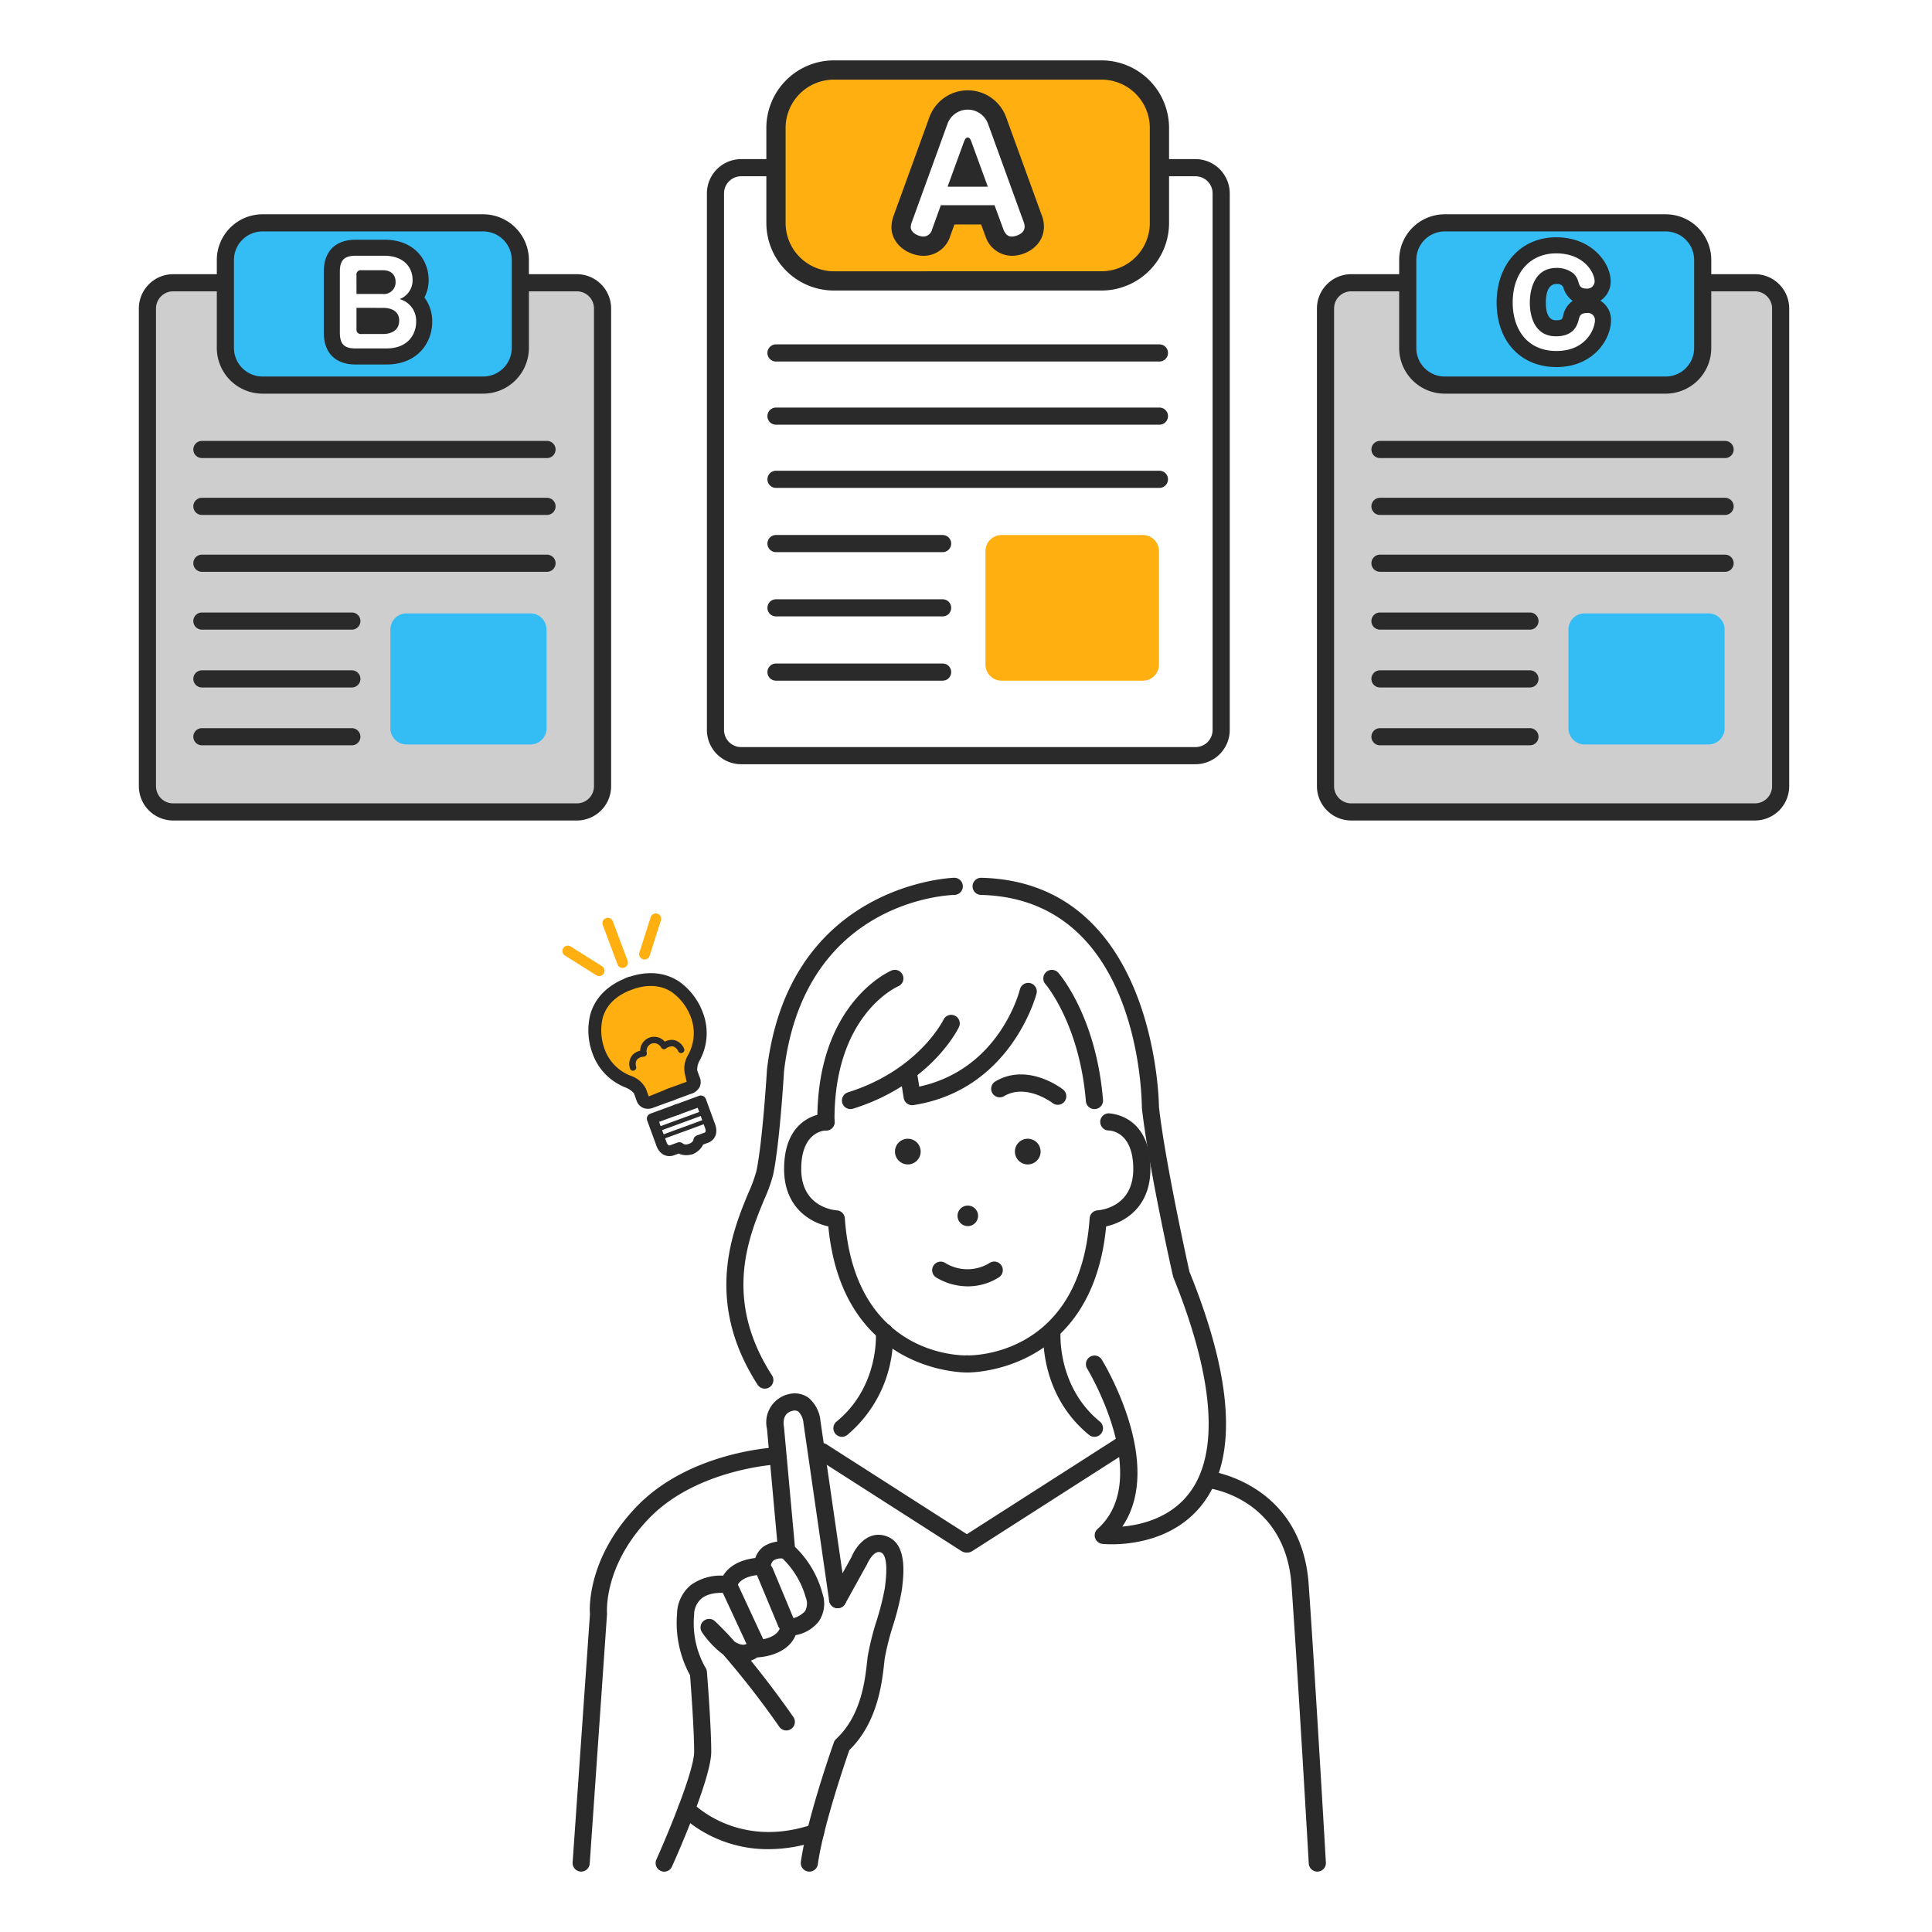 <svg xmlns="http://www.w3.org/2000/svg" xmlns:xlink="http://www.w3.org/1999/xlink" width="320" height="320" viewBox="0 0 320 320"><defs><clipPath id="a"><path d="M0,0H273.35V300H0Z" fill="none"/></clipPath></defs><g transform="translate(-806 -114)"><rect width="320" height="320" transform="translate(806 114)" fill="#fff"/><g transform="translate(829 124)"><g clip-path="url(#a)"><path d="M242.658,746.1a1.43,1.43,0,0,1-1.291-2c1.74-3.87,6.26-14.625,6.26-17.871,0-3.678-.549-10.994-.678-12.659a18.062,18.062,0,0,1-2.157-10.123,6.364,6.364,0,0,1,2.276-4.811,8.451,8.451,0,0,1,5.364-1.565c1.284-2.135,3.816-2.745,5.324-2.922a3.928,3.928,0,0,1,1.368-1.9,5.46,5.46,0,0,1,4.055-.748,1.273,1.273,0,0,1,.574.27,16.621,16.621,0,0,1,5.106,8.18,5.249,5.249,0,0,1-.561,4.664,6.294,6.294,0,0,1-3.865,2.313c-1.075,2.668-4.221,3.57-6.366,3.685a4.15,4.15,0,0,1-1.045.532c3.731,4.556,6.833,9.043,7.027,9.321a1.419,1.419,0,1,1-2.336,1.611,146.984,146.984,0,0,0-9.273-11.935,15.474,15.474,0,0,1-3.512-3.693,1.42,1.42,0,0,1,2.151-1.827c1.062,1,2.168,2.151,3.265,3.385a3.114,3.114,0,0,0,1.216.493,1.241,1.241,0,0,0,1.054-.347,1.379,1.379,0,0,1,.941-.362c.041,0,3.963-.046,4.37-2.375a1.43,1.43,0,0,1,1.3-1.172,4.112,4.112,0,0,0,2.754-1.272,2.564,2.564,0,0,0,.146-2.243,14.3,14.3,0,0,0-3.855-6.492,2.346,2.346,0,0,0-1.469.3,1.361,1.361,0,0,0-.476,1.095,1.417,1.417,0,0,1-1.451,1.3c-.037,0-3.516-.054-4.231,2.082a1.427,1.427,0,0,1-1.563.956c-.025,0-2.669-.385-4.246.894a3.612,3.612,0,0,0-1.216,2.752,14.89,14.89,0,0,0,1.881,8.689,1.464,1.464,0,0,1,.247.694c.029.37.713,8.982.713,13.238,0,4.441-5.844,17.555-6.511,19.035A1.411,1.411,0,0,1,242.658,746.1Z" transform="translate(-155.655 -446.093)" fill="#2b2a2a"/><path d="M310.451,744.12a1.693,1.693,0,0,1-.2-.015,1.422,1.422,0,0,1-1.212-1.6c1-7.147,5.285-19.274,5.468-19.791a1.4,1.4,0,0,1,.37-.563c4.144-3.847,4.788-9.683,5.137-12.821l.1-.863a44.732,44.732,0,0,1,1.465-5.89,43.549,43.549,0,0,0,1.374-5.458c.189-1.5.69-5.5-.754-5.906-1.181-.339-2.188,1.981-2.2,2l-3.624,6.545a1.417,1.417,0,1,1-2.481-1.372l3.546-6.391c.628-1.6,2.6-4.356,5.534-3.508,3.78,1.079,3.113,6.414,2.791,8.99a43.889,43.889,0,0,1-1.465,5.9,43.775,43.775,0,0,0-1.372,5.451l-.094.817c-.351,3.2-1.081,9.784-5.765,14.348-.686,1.966-4.346,12.659-5.219,18.912A1.417,1.417,0,0,1,310.451,744.12Z" transform="translate(-199.392 -444.119)" fill="#2b2a2a"/><path d="M266.72,820.426a21.211,21.211,0,0,1-14.631-5.682,1.417,1.417,0,0,1,2.041-1.966c.308.316,7.694,7.694,19.881,3.539a1.421,1.421,0,0,1,.916,2.691A25.393,25.393,0,0,1,266.72,820.426Z" transform="translate(-162.4 -524.145)" fill="#2b2a2a"/><path d="M2.032,8.772A1.419,1.419,0,0,1,.743,7.95L-3.869-1.984a1.419,1.419,0,0,1,.69-1.885,1.419,1.419,0,0,1,1.885.69L3.318,6.755A1.42,1.42,0,0,1,2.032,8.772Z" transform="translate(100.231 255.041)" fill="#2b2a2a"/><path d="M.967,7.353A1.42,1.42,0,0,1-.344,6.479L-3.892-2.036a1.419,1.419,0,0,1,.764-1.856,1.419,1.419,0,0,1,1.856.764L2.276,5.387A1.42,1.42,0,0,1,.967,7.353Z" transform="translate(106.262 252.913)" fill="#2b2a2a"/><path d="M304.786,657.921a1.418,1.418,0,0,1-1.405-1.214l-4.258-29.443a3.053,3.053,0,0,0-.838-1.9,1.13,1.13,0,0,0-.995-.116c-1.785.4-1.448,2.367-1.4,2.594l1.794,19.664a1.419,1.419,0,0,1-2.826.258l-1.773-19.513a4.8,4.8,0,0,1,3.589-5.775,3.943,3.943,0,0,1,3.29.6,5.724,5.724,0,0,1,1.978,3.851l4.25,29.378a1.415,1.415,0,0,1-1.2,1.6A1.25,1.25,0,0,1,304.786,657.921Z" transform="translate(-189.044 -401.561)" fill="#2b2a2a"/><path d="M21.311,14.137a1.412,1.412,0,0,1-.764-.224L-3.346-1.386a1.419,1.419,0,0,1-.43-1.96,1.419,1.419,0,0,1,1.96-.43l23.894,15.3a1.419,1.419,0,0,1-.767,2.614Z" transform="translate(115.717 233.002)" fill="#2b2a2a"/><path d="M-2.58,15.158a1.418,1.418,0,0,1-1.2-.654,1.419,1.419,0,0,1,.43-1.96L22.142-3.776a1.419,1.419,0,0,1,1.96.43,1.419,1.419,0,0,1-.43,1.96L-1.816,14.934A1.413,1.413,0,0,1-2.58,15.158Z" transform="translate(139.842 231.981)" fill="#2b2a2a"/><path d="M203.913,717.83a.458.458,0,0,1-.1-.008,1.414,1.414,0,0,1-1.316-1.511l2.872-41.154c-.033-.139-.792-9.036,7.866-17.925,8.587-8.8,22.16-9.622,22.732-9.653a1.417,1.417,0,1,1,.152,2.829c-.131.008-13.053.809-20.851,8.8-7.75,7.956-7.077,15.82-7.07,15.905l-2.87,41.393A1.422,1.422,0,0,1,203.913,717.83Z" transform="translate(-130.652 -417.834)" fill="#2b2a2a"/><path d="M515.144,724.968a1.421,1.421,0,0,1-1.415-1.334c-.015-.308-1.762-30.685-2.853-46.1-1.006-14.217-13.238-16-13.754-16.067a1.418,1.418,0,0,1,.359-2.814c.15.015,15.053,2.1,16.229,18.681,1.091,15.435,2.837,45.834,2.856,46.143a1.412,1.412,0,0,1-1.338,1.488A.3.3,0,0,1,515.144,724.968Z" transform="translate(-319.957 -424.97)" fill="#2b2a2a"/><path d="M331.543,534.527c-1.324,0-20.71-.436-22.975-24.2-3.053-.659-7.326-3.184-7.326-9.5,0-9.121,6.858-9.221,6.927-9.221a1.419,1.419,0,1,1,0,2.837c-.407.008-4.09.278-4.09,6.384,0,6.233,5.3,6.8,5.906,6.842a1.419,1.419,0,0,1,1.318,1.315c1.609,22.956,19.473,22.728,20.234,22.709a1.419,1.419,0,0,1,.075,2.837Z" transform="translate(-194.37 -317.196)" fill="#2b2a2a"/><path d="M384.2,534.527h-.069a1.419,1.419,0,0,1,.073-2.837c.759.019,18.63.162,20.234-22.709a1.421,1.421,0,0,1,1.326-1.315c.6-.046,5.9-.609,5.9-6.842,0-6.314-3.924-6.384-4.09-6.384a1.419,1.419,0,0,1,0-2.837c.069,0,6.927.1,6.927,9.221,0,6.314-4.271,8.839-7.328,9.5C404.909,534.088,385.526,534.527,384.2,534.527Z" transform="translate(-246.959 -317.196)" fill="#2b2a2a"/><path d="M325.663,608.417a1.422,1.422,0,0,1-.9-2.521c7.147-5.848,6.519-14.652,6.515-14.745a1.419,1.419,0,0,1,2.829-.228,21.3,21.3,0,0,1-7.544,17.17A1.429,1.429,0,0,1,325.663,608.417Z" transform="translate(-209.209 -380.434)" fill="#2b2a2a"/><path d="M430.709,608.422a1.4,1.4,0,0,1-.9-.324c-8.284-6.777-7.575-16.749-7.544-17.169a1.419,1.419,0,0,1,2.829.224c0,.089-.594,8.936,6.515,14.749a1.421,1.421,0,0,1-.9,2.521Z" transform="translate(-272.437 -380.439)" fill="#2b2a2a"/><path d="M412.306,492a15.654,15.654,0,0,1-1.573-.065,1.42,1.42,0,0,1-.8-2.467c9.286-8.323-1.615-26.4-1.727-26.583a1.42,1.42,0,0,1,2.421-1.484c.463.759,10.462,17.324,3.408,27.67,3.13-.281,8.007-1.43,11.137-5.6,5-6.65,4.067-19.024-2.714-35.773-.235-.964-4.121-18.426-5.181-27.975-.012-1.561-.347-34.617-26.652-35.28a1.419,1.419,0,1,1,.073-2.837c29.073.732,29.409,37.589,29.409,37.959,1.033,9.236,5.011,27.111,5.05,27.292,7.216,17.771,8,30.746,2.267,38.344C422.841,491.278,415.513,492,412.306,492Z" transform="translate(-251.147 -246.218)" fill="#2b2a2a"/><path d="M280.663,466.221a1.422,1.422,0,0,1-1.2-.648c-8.957-13.885-4.113-25.55-1.509-31.814a24.005,24.005,0,0,0,1.315-3.593c1.031-4.907,1.74-16.672,1.746-16.792,3.658-30.835,30.737-31.764,31.012-31.772a1.421,1.421,0,0,1,.06,2.841c-1.012.023-24.893.925-28.246,29.181-.021.409-.721,12.012-1.794,17.127a25.284,25.284,0,0,1-1.471,4.1c-2.573,6.191-6.875,16.553,1.276,29.181a1.421,1.421,0,0,1-1.191,2.19Z" transform="translate(-176.98 -246.218)" fill="#2b2a2a"/><path d="M318.178,451.211a1.418,1.418,0,0,1-1.415-1.407c-.177-19.521,11.767-24.868,12.276-25.087a1.419,1.419,0,0,1,1.124,2.606c-.436.193-10.72,4.915-10.562,22.458a1.42,1.42,0,0,1-1.407,1.43Z" transform="translate(-204.383 -273.965)" fill="#2b2a2a"/><path d="M357.29,450.894a1.419,1.419,0,0,1-1.4-1.195l-.632-3.971a1.421,1.421,0,0,1,2.806-.447l.4,2.533c13.218-2.86,16.549-15.574,16.684-16.133a1.42,1.42,0,0,1,2.756.682c-.039.158-4.121,15.986-20.4,18.515A1.4,1.4,0,0,1,357.29,450.894Z" transform="translate(-229.21 -277.838)" fill="#2b2a2a"/><path d="M329.663,461.214a1.42,1.42,0,0,1-.424-2.776c11.7-3.674,15.782-11.946,15.82-12.031a1.418,1.418,0,0,1,2.556,1.23c-.181.382-4.672,9.468-17.524,13.507A1.4,1.4,0,0,1,329.663,461.214Z" transform="translate(-211.789 -287.512)" fill="#2b2a2a"/><path d="M430.715,447.667a1.422,1.422,0,0,1-1.415-1.3c-1.052-12.787-6.646-19.34-6.7-19.405a1.42,1.42,0,0,1,2.136-1.873c.254.293,6.264,7.251,7.4,21.044a1.415,1.415,0,0,1-1.3,1.53C430.792,447.663,430.753,447.667,430.715,447.667Z" transform="translate(-272.443 -273.965)" fill="#2b2a2a"/><path d="M357.25,505.571a2.128,2.128,0,1,1-2.128-2.128,2.13,2.13,0,0,1,2.128,2.128" transform="translate(-227.759 -324.833)" fill="#2b2a2a"/><path d="M385.6,536.347a1.7,1.7,0,1,1-1.7-1.7,1.7,1.7,0,0,1,1.7,1.7" transform="translate(-246.602 -344.964)" fill="#2b2a2a"/><path d="M413.25,505.571a2.128,2.128,0,1,1-2.132-2.128,2.133,2.133,0,0,1,2.132,2.128" transform="translate(-263.892 -324.833)" fill="#2b2a2a"/><path d="M408.991,478.451a1.422,1.422,0,0,1-.871-.3c-.042-.035-4.321-3.288-7.991-1.149a1.418,1.418,0,1,1-1.43-2.448c5.343-3.122,10.932,1.176,11.168,1.361a1.42,1.42,0,0,1-.875,2.537Z" transform="translate(-256.794 -305.461)" fill="#2b2a2a"/><path d="M376.165,564.891a10.286,10.286,0,0,1-5.2-1.461,1.419,1.419,0,0,1,1.415-2.459,7,7,0,0,0,7.382.069,1.42,1.42,0,0,1,1.642,2.317A9.591,9.591,0,0,1,376.165,564.891Z" transform="translate(-238.892 -361.831)" fill="#2b2a2a"/><path d="M273.453,147.488H348.7a4.27,4.27,0,0,0,4.258-4.258V54.357A4.27,4.27,0,0,0,348.7,50.1H273.453a4.271,4.271,0,0,0-4.258,4.257V143.23a4.271,4.271,0,0,0,4.258,4.258" transform="translate(-173.69 -32.326)" fill="#fff"/><path d="M1.676-4H76.922A5.683,5.683,0,0,1,82.6,1.676V90.549a5.683,5.683,0,0,1-5.676,5.676H1.676A5.683,5.683,0,0,1-4,90.549V1.676A5.683,5.683,0,0,1,1.676-4ZM76.922,93.387a2.841,2.841,0,0,0,2.838-2.838V1.676a2.841,2.841,0,0,0-2.838-2.838H1.676A2.841,2.841,0,0,0-1.162,1.676V90.549a2.841,2.841,0,0,0,2.838,2.838Z" transform="translate(98.085 20.355)" fill="#2b2a2a"/><path d="M60.928-1.162H-2.581A1.419,1.419,0,0,1-4-2.581,1.419,1.419,0,0,1-2.581-4H60.928a1.419,1.419,0,0,1,1.419,1.419A1.419,1.419,0,0,1,60.928-1.162Z" transform="translate(108.11 51.039)" fill="#2b2a2a"/><path d="M60.928-1.162H-2.581A1.419,1.419,0,0,1-4-2.581,1.419,1.419,0,0,1-2.581-4H60.928a1.419,1.419,0,0,1,1.419,1.419A1.419,1.419,0,0,1,60.928-1.162Z" transform="translate(108.11 61.505)" fill="#2b2a2a"/><path d="M60.928-1.162H-2.581A1.419,1.419,0,0,1-4-2.581,1.419,1.419,0,0,1-2.581-4H60.928a1.419,1.419,0,0,1,1.419,1.419A1.419,1.419,0,0,1,60.928-1.162Z" transform="translate(108.11 71.971)" fill="#2b2a2a"/><path d="M25.017-1.162h-27.6A1.419,1.419,0,0,1-4-2.581,1.419,1.419,0,0,1-2.581-4h27.6a1.419,1.419,0,0,1,1.419,1.419A1.419,1.419,0,0,1,25.017-1.162Z" transform="translate(108.11 82.614)" fill="#2b2a2a"/><path d="M25.017-1.162h-27.6A1.419,1.419,0,0,1-4-2.581,1.419,1.419,0,0,1-2.581-4h27.6a1.419,1.419,0,0,1,1.419,1.419A1.419,1.419,0,0,1,25.017-1.162Z" transform="translate(108.11 93.258)" fill="#2b2a2a"/><path d="M25.017-1.162h-27.6A1.419,1.419,0,0,1-4-2.581,1.419,1.419,0,0,1-2.581-4h27.6a1.419,1.419,0,0,1,1.419,1.419A1.419,1.419,0,0,1,25.017-1.162Z" transform="translate(108.11 103.901)" fill="#2b2a2a"/><path d="M397.906,245.727h23.411a2.672,2.672,0,0,0,2.664-2.664v-18.8a2.67,2.67,0,0,0-2.664-2.662H397.906a2.67,2.67,0,0,0-2.664,2.662v18.8a2.672,2.672,0,0,0,2.664,2.664" transform="translate(-255.02 -142.984)" fill="#ffaf0f"/><path d="M8.257,191.474h66.87a4.27,4.27,0,0,0,4.257-4.258V108.082a4.27,4.27,0,0,0-4.257-4.257H8.257A4.27,4.27,0,0,0,4,108.082v79.134a4.27,4.27,0,0,0,4.257,4.258" transform="translate(-2.581 -66.99)" fill="#cecece"/><path d="M1.676-4h66.87a5.683,5.683,0,0,1,5.676,5.676V80.81a5.683,5.683,0,0,1-5.676,5.676H1.676A5.683,5.683,0,0,1-4,80.81V1.676A5.683,5.683,0,0,1,1.676-4Zm66.87,87.649a2.841,2.841,0,0,0,2.838-2.838V1.676a2.841,2.841,0,0,0-2.838-2.838H1.676A2.841,2.841,0,0,0-1.162,1.676V80.81a2.841,2.841,0,0,0,2.838,2.838Z" transform="translate(4 39.415)" fill="#2b2a2a"/><path d="M54.577-1.162H-2.581A1.419,1.419,0,0,1-4-2.581,1.419,1.419,0,0,1-2.581-4H54.577A1.419,1.419,0,0,1,56-2.581,1.419,1.419,0,0,1,54.577-1.162Z" transform="translate(13.022 67.031)" fill="#2b2a2a"/><path d="M54.577-1.162H-2.581A1.419,1.419,0,0,1-4-2.581,1.419,1.419,0,0,1-2.581-4H54.577A1.419,1.419,0,0,1,56-2.581,1.419,1.419,0,0,1,54.577-1.162Z" transform="translate(13.022 76.451)" fill="#2b2a2a"/><path d="M54.577-1.162H-2.581A1.419,1.419,0,0,1-4-2.581,1.419,1.419,0,0,1-2.581-4H54.577A1.419,1.419,0,0,1,56-2.581,1.419,1.419,0,0,1,54.577-1.162Z" transform="translate(13.022 85.87)" fill="#2b2a2a"/><path d="M22.258-1.162H-2.581A1.419,1.419,0,0,1-4-2.581,1.419,1.419,0,0,1-2.581-4H22.258a1.419,1.419,0,0,1,1.419,1.419A1.419,1.419,0,0,1,22.258-1.162Z" transform="translate(13.022 95.449)" fill="#2b2a2a"/><path d="M22.258-1.162H-2.581A1.419,1.419,0,0,1-4-2.581,1.419,1.419,0,0,1-2.581-4H22.258a1.419,1.419,0,0,1,1.419,1.419A1.419,1.419,0,0,1,22.258-1.162Z" transform="translate(13.022 105.028)" fill="#2b2a2a"/><path d="M22.258-1.162H-2.581A1.419,1.419,0,0,1-4-2.581,1.419,1.419,0,0,1-2.581-4H22.258a1.419,1.419,0,0,1,1.419,1.419A1.419,1.419,0,0,1,22.258-1.162Z" transform="translate(13.022 114.607)" fill="#2b2a2a"/><path d="M120.1,279.891h20.538a2.67,2.67,0,0,0,2.662-2.664V260.842a2.67,2.67,0,0,0-2.662-2.664H120.1a2.671,2.671,0,0,0-2.663,2.664v16.385a2.671,2.671,0,0,0,2.663,2.664" transform="translate(-75.776 -166.583)" fill="#34bdf4"/><path d="M558.256,191.474h66.87a4.27,4.27,0,0,0,4.26-4.258V108.082a4.27,4.27,0,0,0-4.26-4.257h-66.87A4.269,4.269,0,0,0,554,108.082v79.134a4.27,4.27,0,0,0,4.256,4.258" transform="translate(-357.455 -66.99)" fill="#cecece"/><path d="M1.676-4h66.87a5.683,5.683,0,0,1,5.676,5.676V80.81a5.683,5.683,0,0,1-5.676,5.676H1.676A5.683,5.683,0,0,1-4,80.81V1.676A5.683,5.683,0,0,1,1.676-4Zm66.87,87.649a2.841,2.841,0,0,0,2.838-2.838V1.676a2.841,2.841,0,0,0-2.838-2.838H1.676A2.841,2.841,0,0,0-1.162,1.676V80.81a2.841,2.841,0,0,0,2.838,2.838Z" transform="translate(199.127 39.415)" fill="#2b2a2a"/><path d="M54.577-1.162H-2.581A1.419,1.419,0,0,1-4-2.581,1.419,1.419,0,0,1-2.581-4H54.577A1.419,1.419,0,0,1,56-2.581,1.419,1.419,0,0,1,54.577-1.162Z" transform="translate(208.149 67.031)" fill="#2b2a2a"/><path d="M54.577-1.162H-2.581A1.419,1.419,0,0,1-4-2.581,1.419,1.419,0,0,1-2.581-4H54.577A1.419,1.419,0,0,1,56-2.581,1.419,1.419,0,0,1,54.577-1.162Z" transform="translate(208.149 76.451)" fill="#2b2a2a"/><path d="M54.577-1.162H-2.581A1.419,1.419,0,0,1-4-2.581,1.419,1.419,0,0,1-2.581-4H54.577A1.419,1.419,0,0,1,56-2.581,1.419,1.419,0,0,1,54.577-1.162Z" transform="translate(208.149 85.87)" fill="#2b2a2a"/><path d="M22.258-1.162H-2.581A1.419,1.419,0,0,1-4-2.581,1.419,1.419,0,0,1-2.581-4H22.258a1.419,1.419,0,0,1,1.419,1.419A1.419,1.419,0,0,1,22.258-1.162Z" transform="translate(208.149 95.449)" fill="#2b2a2a"/><path d="M22.258-1.162H-2.581A1.419,1.419,0,0,1-4-2.581,1.419,1.419,0,0,1-2.581-4H22.258a1.419,1.419,0,0,1,1.419,1.419A1.419,1.419,0,0,1,22.258-1.162Z" transform="translate(208.149 105.028)" fill="#2b2a2a"/><path d="M22.258-1.162H-2.581A1.419,1.419,0,0,1-4-2.581,1.419,1.419,0,0,1-2.581-4H22.258a1.419,1.419,0,0,1,1.419,1.419A1.419,1.419,0,0,1,22.258-1.162Z" transform="translate(208.149 114.607)" fill="#2b2a2a"/><path d="M670.1,279.891H690.64a2.668,2.668,0,0,0,2.66-2.664V260.842a2.668,2.668,0,0,0-2.66-2.664H670.1a2.668,2.668,0,0,0-2.66,2.664v16.385a2.668,2.668,0,0,0,2.66,2.664" transform="translate(-430.65 -166.583)" fill="#34bdf4"/><path d="M307.046,4.5h44.323a9.592,9.592,0,0,1,9.593,9.592V29.837a9.592,9.592,0,0,1-9.593,9.592H307.046a9.594,9.594,0,0,1-9.595-9.592V14.092A9.594,9.594,0,0,1,307.046,4.5" transform="translate(-191.921 -2.904)" fill="#ffaf0f"/><path d="M6.689-4.5H51.013A11.2,11.2,0,0,1,62.2,6.689V22.434A11.2,11.2,0,0,1,51.013,33.622H6.689A11.2,11.2,0,0,1-4.5,22.434V6.689A11.2,11.2,0,0,1,6.689-4.5ZM51.013,30.429a8,8,0,0,0,8-8V6.689a8,8,0,0,0-8-8H6.689a8.005,8.005,0,0,0-8,8V22.434a8.005,8.005,0,0,0,8,8Z" transform="translate(108.432 4.5)" fill="#2b2a2a"/><path d="M363.891,42.857a1.51,1.51,0,0,1-1.384,1.161c-.863,0-2.147-.617-2.147-1.556a2.629,2.629,0,0,1,.173-.815l5.9-16.253a3.572,3.572,0,0,1,6.746,0l5.9,16.253a2.1,2.1,0,0,1,.146.741c0,1.161-1.434,1.63-2.174,1.63-.863,0-1.234-.913-1.334-1.161l-1.48-4.026h-8.893Zm2.567-7.089h6.669l-2.741-7.508c-.224-.593-.42-.642-.59-.642-.15,0-.374.049-.6.642Z" transform="translate(-232.513 -14.839)" fill="#fff"/><path d="M371.251,41.4a4.64,4.64,0,0,1-4.3-3.171l-.74-2.016h-4.425l-.694,1.92A4.617,4.617,0,0,1,356.7,41.4c-2.579,0-5.343-1.908-5.343-4.749a5.9,5.9,0,0,1,.355-1.878l5.913-16.28a6.762,6.762,0,0,1,12.748.012l5.9,16.241a5.033,5.033,0,0,1,.339,1.831C376.617,39.56,373.834,41.4,371.251,41.4Z" transform="translate(-226.705 -9.032)" fill="#2b2a2a"/><path d="M363.891,42.857a1.51,1.51,0,0,1-1.384,1.161c-.863,0-2.147-.617-2.147-1.556a2.629,2.629,0,0,1,.173-.815l5.9-16.253a3.572,3.572,0,0,1,6.746,0l5.9,16.253a2.1,2.1,0,0,1,.146.741c0,1.161-1.434,1.63-2.174,1.63-.863,0-1.234-.913-1.334-1.161l-1.48-4.026h-8.893Zm2.567-7.089h6.669l-2.741-7.508c-.224-.593-.42-.642-.59-.642-.15,0-.374.049-.6.642Z" transform="translate(-232.513 -14.839)" fill="#fff"/><path d="M46.546,75.861H83.091a6.154,6.154,0,0,1,6.153,6.154V96.577a6.154,6.154,0,0,1-6.153,6.154H46.546a6.154,6.154,0,0,1-6.154-6.154V82.015a6.154,6.154,0,0,1,6.154-6.154" transform="translate(-26.062 -48.948)" fill="#34bdf4"/><path d="M3.573-4H40.119a7.581,7.581,0,0,1,7.572,7.572V18.135a7.581,7.581,0,0,1-7.573,7.573H3.573A7.581,7.581,0,0,1-4,18.135V3.573A7.581,7.581,0,0,1,3.573-4ZM40.118,22.869a4.74,4.74,0,0,0,4.735-4.734V3.572a4.739,4.739,0,0,0-4.734-4.734H3.573A4.74,4.74,0,0,0-1.162,3.573V18.135a4.74,4.74,0,0,0,4.735,4.734Z" transform="translate(16.911 29.494)" fill="#2b2a2a"/><path d="M96.46,106.566c-1.805,0-2.621-.627-2.621-2.622V93.835c0-1.956.8-2.621,2.621-2.621h4.769c3.154,0,4.656,1.9,4.656,3.99a3.33,3.33,0,0,1-2.148,3.192,3.722,3.722,0,0,1,2.737,3.762c0,1.995-1.292,4.408-4.94,4.408Zm.133-9.025h4.275a1.937,1.937,0,0,0,2.2-2.014c0-.8-.381-1.92-2.2-1.92h-3.5a.7.7,0,0,0-.78.78Zm0,2.3v3.552a.694.694,0,0,0,.78.78h3.648c1.14,0,2.642-.476,2.642-2.2,0-1.748-1.521-2.128-2.68-2.128Z" transform="translate(-60.547 -58.853)" fill="#fff"/><path d="M96.7,104.388H91.622c-3.358,0-5.283-1.925-5.283-5.283V89c0-3.357,1.925-5.282,5.283-5.282h4.768c5.028,0,7.317,3.447,7.317,6.651a6.228,6.228,0,0,1-.7,2.916,6.6,6.6,0,0,1,1.29,4.039C104.3,100.724,101.917,104.388,96.7,104.388Z" transform="translate(-55.708 -54.014)" fill="#2b2a2a"/><path d="M96.46,106.566c-1.805,0-2.621-.627-2.621-2.622V93.835c0-1.956.8-2.621,2.621-2.621h4.769c3.154,0,4.656,1.9,4.656,3.99a3.33,3.33,0,0,1-2.148,3.192,3.722,3.722,0,0,1,2.737,3.762c0,1.995-1.292,4.408-4.94,4.408Zm.133-9.025h4.275a1.937,1.937,0,0,0,2.2-2.014c0-.8-.381-1.92-2.2-1.92h-3.5a.7.7,0,0,0-.78.78Zm0,2.3v3.552a.694.694,0,0,0,.78.78h3.648c1.14,0,2.642-.476,2.642-2.2,0-1.748-1.521-2.128-2.68-2.128Z" transform="translate(-60.547 -58.853)" fill="#fff"/><path d="M598.507,75.861h36.617a6.121,6.121,0,0,1,6.121,6.121V96.61a6.121,6.121,0,0,1-6.121,6.12H598.507a6.119,6.119,0,0,1-6.114-6.12V81.982a6.12,6.12,0,0,1,6.114-6.121" transform="translate(-382.225 -48.948)" fill="#34bdf4"/><path d="M3.539-4H40.151a7.548,7.548,0,0,1,7.54,7.54V18.168a7.548,7.548,0,0,1-7.539,7.539H3.539A7.548,7.548,0,0,1-4,18.168V3.539A7.548,7.548,0,0,1,3.539-4ZM40.152,22.869a4.706,4.706,0,0,0,4.7-4.7V3.54a4.707,4.707,0,0,0-4.7-4.7H3.539a4.706,4.706,0,0,0-4.7,4.7V18.168a4.706,4.706,0,0,0,4.7,4.7Z" transform="translate(212.748 29.494)" fill="#2b2a2a"/><path d="M654.955,94.725a1.216,1.216,0,0,1-1.372,1.2c-.968,0-1.1-.438-1.334-1.14a2.747,2.747,0,0,0-.871-1.424,4.435,4.435,0,0,0-2.733-.856c-3.932,0-4.425,4.085-4.425,5.757,0,2.128.736,5.567,4.325,5.567,3.041,0,3.558-1.939,3.766-2.737.154-.608.3-1.12,1.368-1.12a1.172,1.172,0,0,1,1.33,1.177c0,1.368-1.411,5.112-6.384,5.112-4.884,0-7.239-3.667-7.239-8.018,0-5.111,3.022-8.151,7.2-8.151,4.634,0,6.368,3.23,6.368,4.636" transform="translate(-413.835 -58.127)" fill="#fff"/><path d="M643.751,82.589c5.89,0,9.02,4.238,9.02,7.3a3.749,3.749,0,0,1-1.708,3.2,3.739,3.739,0,0,1,1.769,3.227c0,3.134-2.876,7.771-9.047,7.771-5.921,0-9.9-4.291-9.9-10.679C633.886,87.036,637.938,82.589,643.751,82.589Zm2.725,10.53a4.247,4.247,0,0,1-1.584-2.337,1.166,1.166,0,0,0-1.087-.458c-1.457,0-1.766,1.684-1.766,3.1,0,1.928.563,2.906,1.669,2.906.995,0,1.037-.159,1.187-.749A3.991,3.991,0,0,1,646.476,93.119Z" transform="translate(-408.996 -53.288)" fill="#2b2a2a"/><path d="M654.955,94.725a1.216,1.216,0,0,1-1.372,1.2c-.968,0-1.1-.438-1.334-1.14a2.747,2.747,0,0,0-.871-1.424,4.435,4.435,0,0,0-2.733-.856c-3.932,0-4.425,4.085-4.425,5.757,0,2.128.736,5.567,4.325,5.567,3.041,0,3.558-1.939,3.766-2.737.154-.608.3-1.12,1.368-1.12a1.172,1.172,0,0,1,1.33,1.177c0,1.368-1.411,5.112-6.384,5.112-4.884,0-7.239-3.667-7.239-8.018,0-5.111,3.022-8.151,7.2-8.151,4.634,0,6.368,3.23,6.368,4.636" transform="translate(-413.835 -58.127)" fill="#fff"/><path d="M218.643,429.866s-7.436,2.606-5.686,9.8,6.75,7.405,6.75,7.405l1.534,2.718,7.937-3.269-.542-2.271s2.708-6.222.661-9.961-5.26-6.071-10.655-4.418" transform="translate(-137.233 -277.013)" fill="#ffaf0f"/><path d="M219.669,449.707a2.049,2.049,0,0,1-.746-.139,1.919,1.919,0,0,1-1.1-1.183l-.463-1.264a3.732,3.732,0,0,0-1.363-.933,9.424,9.424,0,0,1-5.457-5.563,10.973,10.973,0,0,1-.4-6.53c.547-1.974,2.08-4.645,6.278-6.183a1.063,1.063,0,1,1,.732,2c-2.689.987-4.356,2.587-4.959,4.753a9,9,0,0,0,.347,5.231,7.393,7.393,0,0,0,4.354,4.364,4.341,4.341,0,0,1,2.463,2.128l.465,1.272,3.348-1.349a1.063,1.063,0,1,1,.732,2l-3.244,1.187A2.292,2.292,0,0,1,219.669,449.707Z" transform="translate(-135.37 -276.057)" fill="#2b2a2a"/><path d="M233.488,447.382a1.063,1.063,0,0,1-.366-2.062l3.242-1.187-.281-1.214a4.338,4.338,0,0,1,.507-3.219,7.4,7.4,0,0,0,.509-6.141,9,9,0,0,0-3.113-4.221c-1.86-1.268-4.167-1.411-6.854-.424a1.065,1.065,0,0,1-.732-2c4.2-1.538,7.095-.486,8.785.667a10.978,10.978,0,0,1,3.913,5.246,9.43,9.43,0,0,1-.576,7.768,3.112,3.112,0,0,0-.418,1.661l.443,1.2a1.922,1.922,0,0,1-.079,1.615,2.384,2.384,0,0,1-1.486,1.095l-3.126,1.153A1.112,1.112,0,0,1,233.488,447.382Z" transform="translate(-145.628 -274.958)" fill="#2b2a2a"/><path d="M240.871,495.91a2.042,2.042,0,0,1-1.476-.644,2.858,2.858,0,0,1-.6-.933s0,0,0,0l-1.58-4.317a.884.884,0,0,1,.528-1.137l4.136-1.515a.887.887,0,1,1,.611,1.665l-3.306,1.21,1.272,3.469a1.106,1.106,0,0,0,.229.343.272.272,0,0,0,.341.058l1.218-.447a.9.9,0,0,1,.91.185c.05.039.391.27,1.1.012a.887.887,0,0,1,.611,1.665,3.152,3.152,0,0,1-2.085.1,2.507,2.507,0,0,1-.341-.139l-.8.293A2.167,2.167,0,0,1,240.871,495.91Z" transform="translate(-153.02 -314.422)" fill="#2b2a2a"/><path d="M251.463,493.05a.887.887,0,0,1-.3-1.719c.709-.262.821-.655.835-.725a.88.88,0,0,1,.576-.721l1.218-.451c.172-.058.206-.127.22-.266a1.107,1.107,0,0,0-.042-.4l-1.27-3.473-3.306,1.214a.888.888,0,0,1-.609-1.669l4.136-1.515a.892.892,0,0,1,1.139.528l1.579,4.314s0,.008,0,.012a2.878,2.878,0,0,1,.143,1.095A2.036,2.036,0,0,1,254.4,491.1l-.8.293a2.454,2.454,0,0,1-.172.328A3.147,3.147,0,0,1,251.766,493,.836.836,0,0,1,251.463,493.05Z" transform="translate(-160.144 -311.816)" fill="#2b2a2a"/><path d="M-.645,2.538A.355.355,0,0,1-.979,2.3.355.355,0,0,1-.767,1.85L6.959-.979a.355.355,0,0,1,.455.211A.355.355,0,0,1,7.2-.312L-.523,2.516A.354.354,0,0,1-.645,2.538Z" transform="translate(86.516 174.914)" fill="#2b2a2a"/><path d="M-.645,2.538A.355.355,0,0,1-.979,2.3.355.355,0,0,1-.767,1.85L6.959-.979a.355.355,0,0,1,.455.211A.355.355,0,0,1,7.2-.312L-.523,2.516A.354.354,0,0,1-.645,2.538Z" transform="translate(87.015 176.276)" fill="#2b2a2a"/><path d="M229.59,461.765a.534.534,0,0,1-.518-.412,2.366,2.366,0,0,1,.331-2.078,2.325,2.325,0,0,1,1.23-.786l.141-.035a2.3,2.3,0,0,1,.607-1.55,2.415,2.415,0,0,1,.837-.6l.385.991h.006a1.318,1.318,0,0,0-.74,1.519.536.536,0,0,1-.114.432.52.52,0,0,1-.4.189,1.67,1.67,0,0,0-1.114.493,1.384,1.384,0,0,0-.133,1.183.534.534,0,0,1-.4.64A.627.627,0,0,1,229.59,461.765Z" transform="translate(-147.741 -294.419)" fill="#2b2a2a"/><path d="M243.076,458.554a.534.534,0,0,1-.474-.285,1.386,1.386,0,0,0-.864-.821,1.645,1.645,0,0,0-1.168.343.53.53,0,0,1-.794-.143,1.338,1.338,0,0,0-1-.721,1.45,1.45,0,0,0-.544.035.532.532,0,0,1-.345-1.006,2.444,2.444,0,0,1,1.022-.085,2.3,2.3,0,0,1,1.467.794c.04-.023.085-.042.129-.066a2.336,2.336,0,0,1,1.448-.193,2.377,2.377,0,0,1,1.6,1.372.532.532,0,0,1-.231.717A.548.548,0,0,1,243.076,458.554Z" transform="translate(-153.261 -294.127)" fill="#2b2a2a"/><path d="M.836,5.8a.887.887,0,0,1-.831-.576L-2.444-1.3a.887.887,0,0,1,.519-1.142.887.887,0,0,1,1.142.519L1.666,4.6a.888.888,0,0,1-.83,1.2Z" transform="translate(79.282 144.519)" fill="#ffaf0f"/><path d="M3.59,2.539A.883.883,0,0,1,3.119,2.4l-5.2-3.265a.887.887,0,0,1-.28-1.223.887.887,0,0,1,1.223-.28L4.062.9A.887.887,0,0,1,3.59,2.539Z" transform="translate(72.65 149.134)" fill="#ffaf0f"/><path d="M-1.613,5.127a.886.886,0,0,1-.27-.042.887.887,0,0,1-.576-1.114L-.592-1.883A.887.887,0,0,1,.522-2.459.887.887,0,0,1,1.1-1.344L-.768,4.509A.887.887,0,0,1-1.613,5.127Z" transform="translate(85.365 143.796)" fill="#ffaf0f"/></g></g></g></svg>